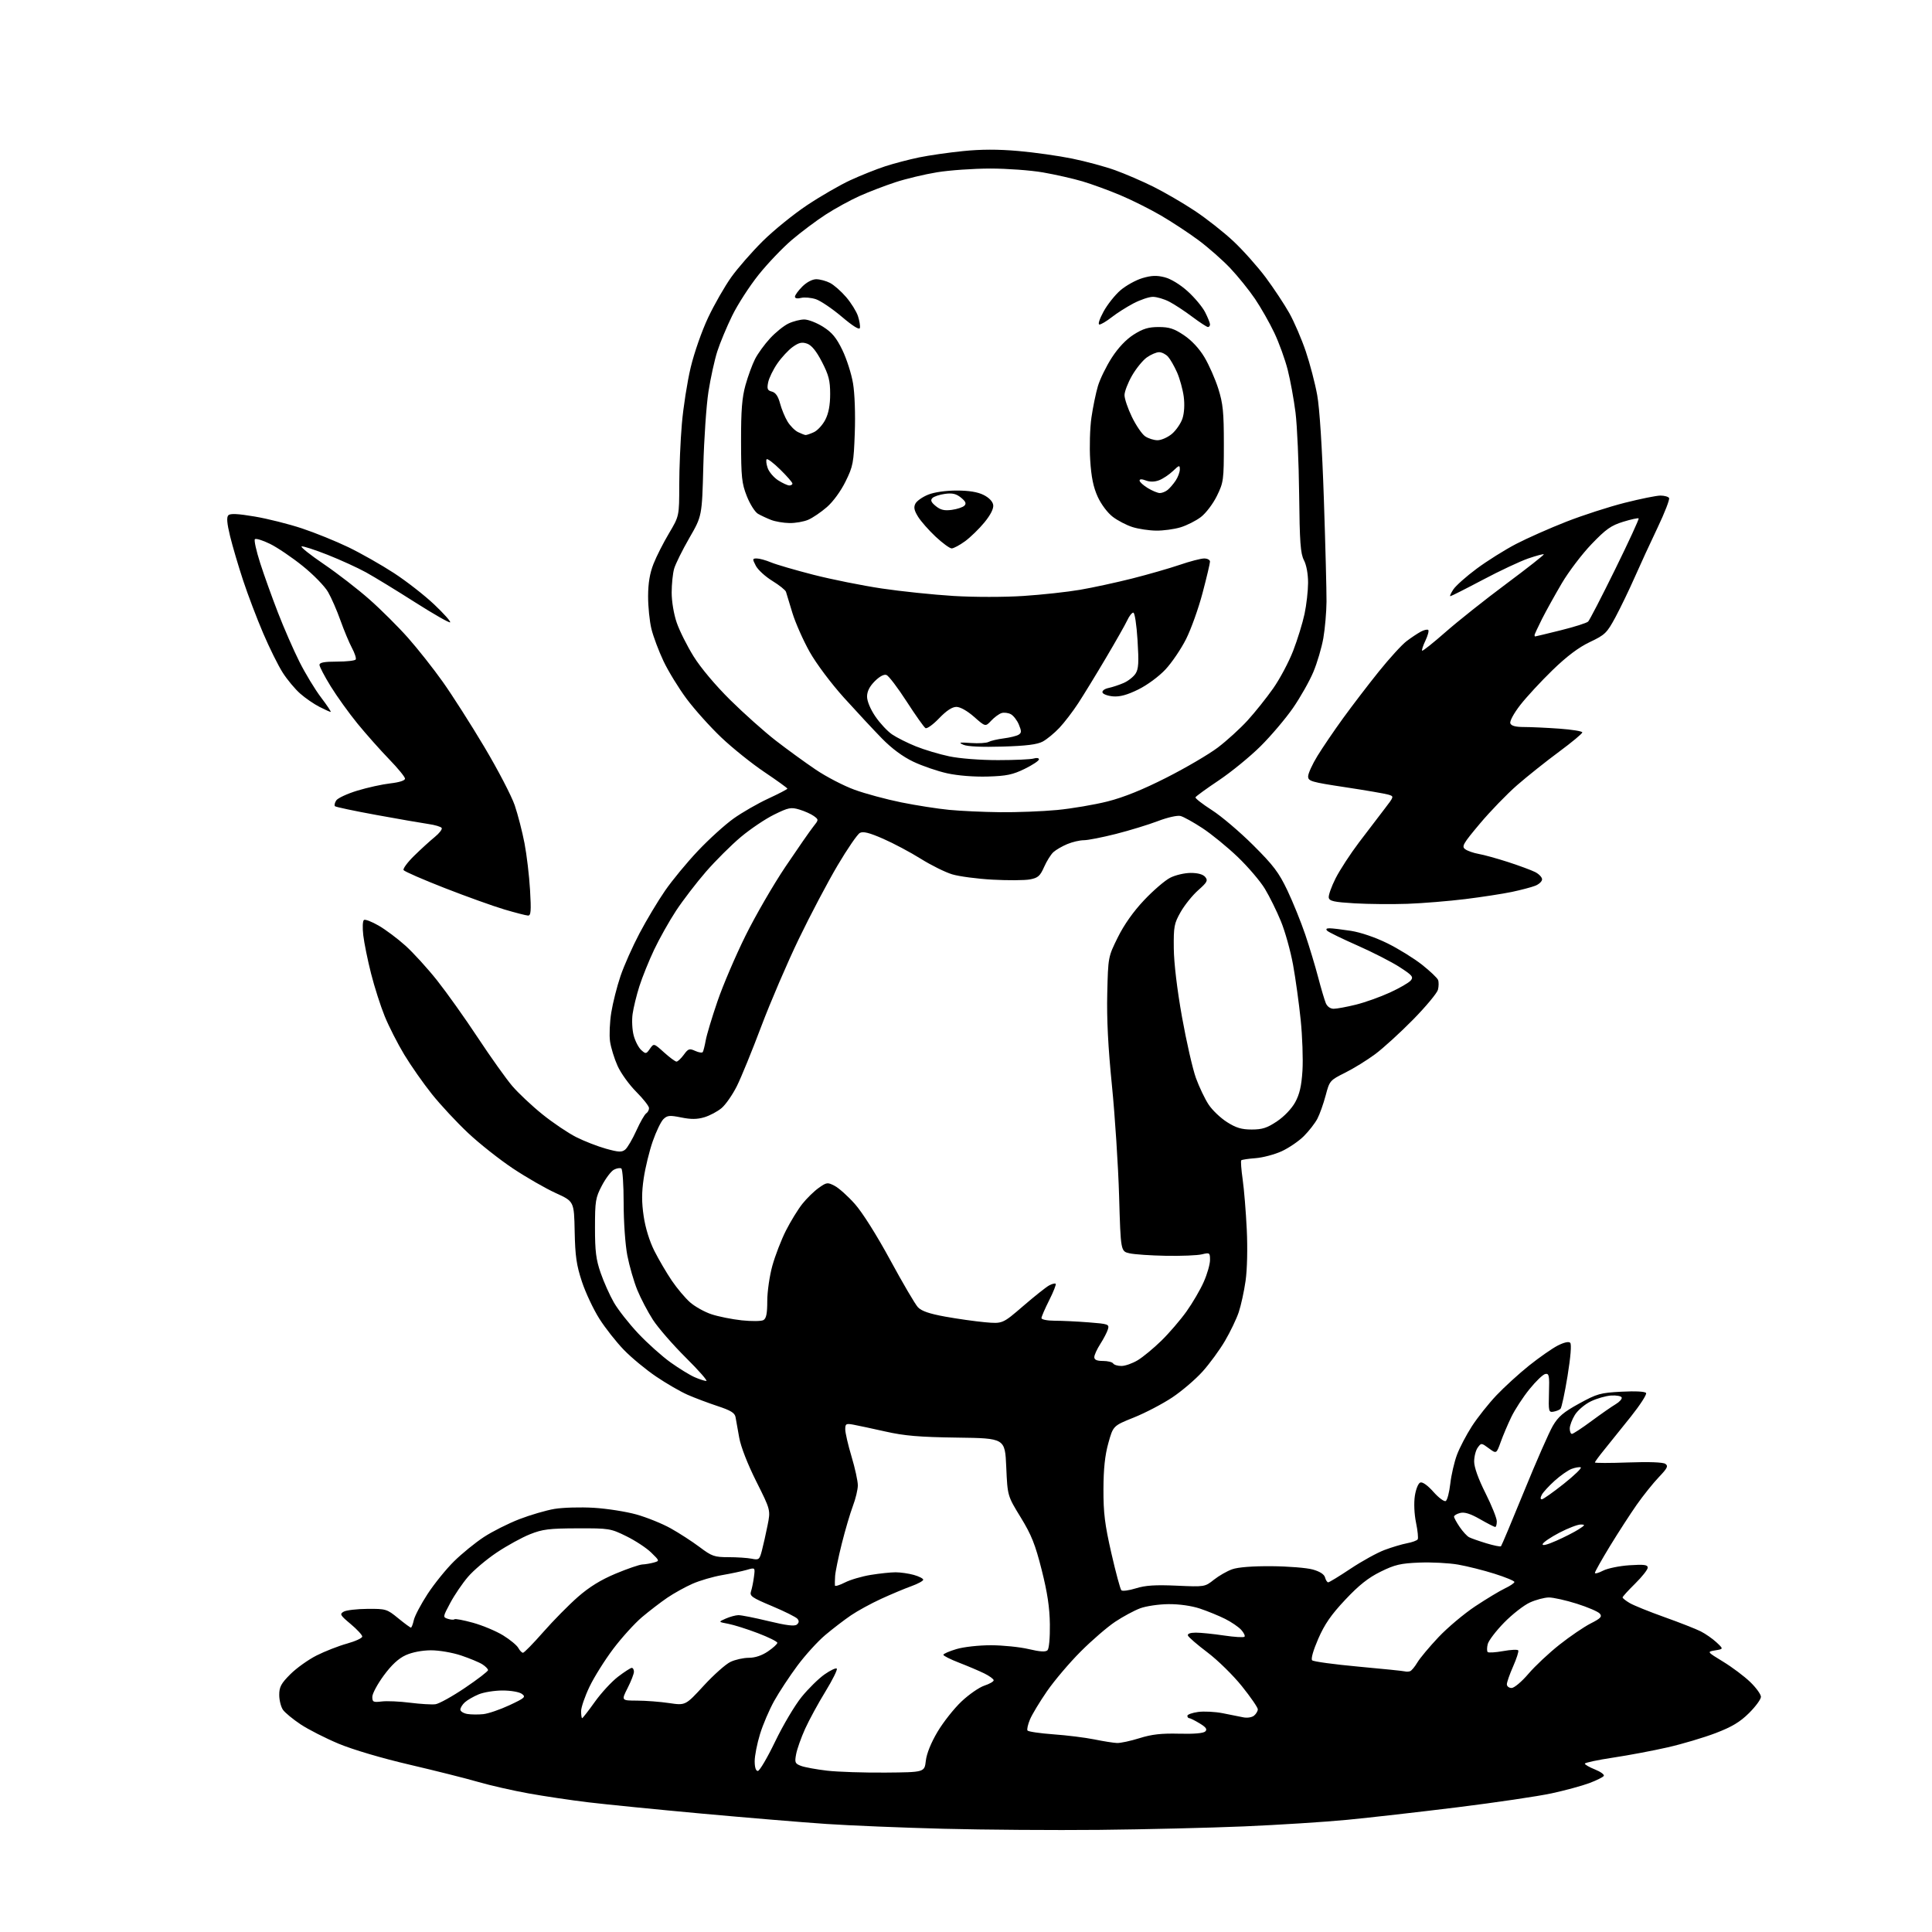 <?xml version="1.0" encoding="UTF-8" standalone="no"?>
<svg 
  version="1.1" 
  xmlns="http://www.w3.org/2000/svg" 
  xmlns:xlink="http://www.w3.org/1999/xlink" 
  xmlns:svg="http://www.w3.org/2000/svg"
  xmlns:rdf="http://www.w3.org/1999/02/22-rdf-syntax-ns#"
  xmlns:cc="http://creativecommons.org/ns#"
  xmlns:dc="http://purl.org/dc/elements/1.1/"
  viewBox="0 0 768 768"
  width="768"
  height="768"
>
<style>svg {background-color: white; }</style>"
<path stroke="none" fill="black" fill-rule="evenodd" d="M437.00,727.40C419.12,727.58 391.23,727.38 375.00,726.96C358.77,726.54 337.85,725.68 328.50,725.05C319.15,724.42 296.88,722.57 279.00,720.94C261.12,719.30 240.88,717.29 234.00,716.46C227.12,715.64 216.39,714.04 210.13,712.91C203.88,711.79 194.88,709.74 190.13,708.36C185.39,706.98 173.10,703.89 162.83,701.49C151.79,698.92 140.27,695.51 134.63,693.16C129.39,690.97 122.59,687.51 119.53,685.48C116.46,683.44 113.29,680.83 112.48,679.67C111.67,678.50 111.00,675.84 111.00,673.75C111.00,670.59 111.74,669.20 115.42,665.53C117.85,663.10 122.54,659.75 125.84,658.08C129.14,656.42 134.57,654.29 137.92,653.36C141.26,652.43 144.00,651.17 144.00,650.55C144.00,649.93 141.92,647.69 139.39,645.57C135.19,642.06 134.94,641.61 136.64,640.65C137.66,640.07 141.91,639.58 146.09,639.55C153.40,639.50 153.83,639.63 158.25,643.25C160.77,645.31 163.06,647.00 163.34,647.00C163.62,647.00 164.14,645.65 164.50,644.01C164.86,642.37 167.33,637.69 169.98,633.62C172.64,629.56 177.37,623.71 180.50,620.63C183.62,617.56 188.95,613.22 192.34,611.00C195.73,608.78 202.07,605.59 206.44,603.90C210.81,602.21 217.11,600.37 220.44,599.81C223.77,599.26 230.78,599.06 236.00,599.37C241.22,599.68 248.88,600.88 253.00,602.03C257.12,603.19 263.25,605.66 266.61,607.54C269.97,609.41 275.14,612.76 278.09,614.97C282.99,618.66 283.97,619.00 289.60,619.00C292.98,619.00 297.13,619.28 298.81,619.61C301.68,620.19 301.92,619.99 302.87,616.36C303.43,614.24 304.43,609.75 305.11,606.39C306.34,600.28 306.34,600.28 300.63,588.89C297.19,582.02 294.50,575.12 293.85,571.50C293.27,568.20 292.61,564.52 292.39,563.33C292.09,561.65 290.48,560.66 285.25,558.94C281.54,557.71 276.19,555.70 273.36,554.46C270.53,553.22 264.90,549.97 260.86,547.23C256.81,544.50 251.04,539.73 248.03,536.63C245.02,533.52 240.62,527.95 238.27,524.24C235.91,520.53 232.79,513.90 231.33,509.50C229.16,502.93 228.64,499.37 228.44,489.54C228.20,477.58 228.20,477.58 220.89,474.25C216.87,472.42 209.22,468.02 203.88,464.47C198.54,460.91 190.51,454.56 186.04,450.35C181.56,446.14 175.11,439.21 171.70,434.94C168.29,430.68 163.34,423.61 160.70,419.24C158.06,414.86 154.56,408.00 152.93,403.98C151.29,399.96 148.85,392.34 147.51,387.03C146.16,381.73 144.77,374.88 144.41,371.83C144.04,368.69 144.16,366.02 144.69,365.69C145.20,365.37 147.85,366.40 150.56,367.97C153.28,369.54 158.05,373.11 161.16,375.91C164.28,378.72 169.95,384.94 173.77,389.75C177.58,394.56 184.87,404.80 189.95,412.50C195.04,420.20 201.19,428.84 203.62,431.69C206.06,434.54 211.46,439.62 215.64,442.98C219.81,446.34 225.84,450.40 229.03,452.01C232.22,453.63 237.56,455.70 240.88,456.63C245.95,458.04 247.18,458.09 248.54,456.97C249.42,456.24 251.41,452.85 252.95,449.45C254.49,446.05 256.26,442.96 256.88,442.58C257.49,442.19 258.00,441.25 258.00,440.49C258.00,439.72 255.72,436.82 252.94,434.03C250.15,431.25 246.81,426.62 245.51,423.74C244.21,420.86 242.86,416.48 242.50,414.00C242.15,411.52 242.37,406.35 242.99,402.50C243.61,398.65 245.26,392.12 246.66,388.00C248.05,383.88 251.46,376.23 254.22,371.00C256.98,365.77 261.54,358.15 264.37,354.06C267.19,349.97 273.07,342.84 277.44,338.23C281.80,333.61 288.18,327.83 291.60,325.39C295.02,322.95 301.24,319.38 305.41,317.45C309.58,315.52 313.00,313.74 313.00,313.50C313.00,313.25 308.89,310.29 303.87,306.91C298.85,303.54 291.13,297.34 286.71,293.14C282.29,288.94 276.10,282.04 272.94,277.80C269.79,273.57 265.65,266.82 263.75,262.80C261.85,258.79 259.69,253.03 258.95,250.00C258.21,246.97 257.62,241.12 257.63,237.00C257.65,231.79 258.31,227.87 259.77,224.17C260.92,221.23 263.70,215.75 265.94,211.99C270.00,205.15 270.00,205.15 270.01,192.83C270.02,186.05 270.48,175.10 271.05,168.50C271.61,161.90 273.19,151.80 274.56,146.06C275.96,140.21 279.01,131.48 281.51,126.21C283.96,121.03 288.09,113.83 290.67,110.20C293.26,106.58 298.91,100.11 303.23,95.83C307.55,91.55 315.48,85.13 320.85,81.55C326.23,77.97 333.97,73.50 338.06,71.62C342.15,69.73 348.36,67.26 351.86,66.11C355.36,64.97 361.44,63.38 365.36,62.57C369.29,61.76 377.15,60.63 382.83,60.06C389.94,59.33 396.78,59.32 404.78,60.02C411.17,60.58 420.80,61.94 426.18,63.04C431.56,64.13 439.24,66.21 443.23,67.64C447.23,69.08 454.10,72.04 458.50,74.23C462.90,76.42 470.29,80.72 474.91,83.78C479.54,86.84 486.48,92.31 490.33,95.92C494.18,99.54 499.96,106.03 503.17,110.33C506.37,114.64 510.58,121.01 512.53,124.48C514.47,127.95 517.41,134.78 519.06,139.65C520.71,144.52 522.75,152.32 523.60,157.00C524.57,162.30 525.57,177.92 526.26,198.50C526.87,216.65 527.34,234.95 527.31,239.16C527.27,243.37 526.70,249.90 526.05,253.66C525.39,257.42 523.61,263.48 522.08,267.11C520.56,270.75 516.92,277.18 514.00,281.41C511.07,285.64 505.27,292.49 501.09,296.64C496.92,300.78 489.45,306.88 484.50,310.20C479.55,313.51 475.37,316.55 475.22,316.95C475.07,317.35 477.99,319.63 481.72,322.02C485.45,324.40 492.83,330.66 498.12,335.93C506.22,343.99 508.37,346.84 511.78,354.00C514.00,358.68 517.18,366.55 518.86,371.50C520.53,376.45 522.84,384.10 523.99,388.50C525.14,392.90 526.51,397.51 527.02,398.75C527.59,400.12 528.82,401.00 530.16,401.00C531.38,401.00 535.33,400.27 538.94,399.38C542.55,398.49 548.65,396.32 552.50,394.55C556.35,392.79 560.09,390.62 560.81,389.74C561.96,388.35 561.38,387.66 556.31,384.40C553.12,382.34 545.57,378.48 539.55,375.83C533.53,373.17 528.15,370.55 527.60,370.00C526.93,369.33 527.25,369.00 528.55,369.01C529.62,369.01 533.42,369.47 537.00,370.02C540.87,370.62 546.74,372.63 551.50,374.97C555.90,377.14 562.11,380.99 565.30,383.51C568.49,386.04 571.36,388.76 571.66,389.56C571.97,390.35 571.94,392.09 571.61,393.43C571.27,394.76 566.84,400.09 561.75,405.28C556.66,410.46 549.87,416.65 546.66,419.04C543.46,421.42 538.07,424.75 534.69,426.43C528.65,429.45 528.52,429.60 526.96,435.50C526.08,438.80 524.60,442.96 523.67,444.73C522.73,446.51 520.32,449.61 518.32,451.61C516.31,453.62 512.35,456.32 509.51,457.63C506.67,458.93 501.99,460.17 499.11,460.39C496.24,460.60 493.68,460.99 493.42,461.24C493.17,461.49 493.42,464.92 493.98,468.85C494.54,472.78 495.27,481.73 495.61,488.75C495.97,496.23 495.78,504.66 495.14,509.14C494.54,513.34 493.31,518.97 492.41,521.64C491.51,524.31 489.06,529.42 486.96,533.00C484.87,536.58 480.86,542.06 478.05,545.19C475.24,548.32 469.80,552.97 465.97,555.52C462.13,558.07 455.28,561.65 450.75,563.47C442.50,566.78 442.50,566.78 440.59,573.64C439.23,578.51 438.67,583.83 438.64,592.00C438.61,601.43 439.18,606.01 441.79,617.44C443.54,625.10 445.33,631.73 445.76,632.16C446.19,632.59 448.78,632.24 451.52,631.39C455.29,630.21 459.23,629.95 467.72,630.33C478.89,630.83 478.95,630.82 482.54,627.97C484.52,626.40 487.79,624.52 489.82,623.81C492.13,622.98 497.96,622.53 505.50,622.59C512.10,622.64 519.46,623.23 521.86,623.91C524.69,624.70 526.40,625.82 526.73,627.07C527.01,628.13 527.57,629.00 527.98,629.00C528.40,629.00 532.42,626.55 536.92,623.55C541.43,620.55 547.49,617.21 550.39,616.13C553.29,615.04 557.32,613.84 559.34,613.46C561.37,613.08 563.26,612.39 563.56,611.91C563.85,611.44 563.55,608.45 562.89,605.27C562.19,601.86 562.00,597.51 562.42,594.68C562.83,591.97 563.77,589.64 564.58,589.33C565.47,588.99 567.50,590.44 569.83,593.06C571.92,595.42 574.12,597.04 574.72,596.67C575.32,596.31 576.13,593.19 576.52,589.75C576.91,586.31 578.10,581.18 579.15,578.35C580.20,575.52 582.89,570.39 585.11,566.94C587.34,563.50 591.71,557.99 594.83,554.69C597.95,551.40 603.81,546.05 607.86,542.81C611.91,539.58 617.03,536.01 619.23,534.88C621.73,533.61 623.59,533.19 624.18,533.78C624.76,534.36 624.36,539.34 623.12,547.00C622.02,553.75 620.76,559.62 620.31,560.05C619.87,560.48 618.60,560.98 617.50,561.17C615.63,561.48 615.52,561.01 615.74,553.68C615.96,546.77 615.78,545.89 614.28,546.18C613.34,546.36 610.50,549.09 607.96,552.25C605.41,555.40 602.19,560.35 600.79,563.24C599.39,566.13 597.48,570.63 596.55,573.23C594.85,577.95 594.85,577.95 591.84,575.73C588.88,573.54 588.81,573.53 587.42,575.44C586.64,576.51 586.00,579.00 586.00,580.99C586.00,583.26 587.66,587.89 590.50,593.54C592.97,598.47 595.00,603.51 595.00,604.75C595.00,605.99 594.72,607.00 594.37,607.00C594.03,607.00 591.31,605.61 588.33,603.90C584.52,601.72 582.19,600.99 580.46,601.42C579.11,601.76 578.00,602.41 578.00,602.87C578.00,603.33 579.01,605.19 580.25,607.01C581.49,608.83 583.17,610.66 584.00,611.08C584.83,611.51 587.91,612.59 590.86,613.49C593.81,614.38 596.42,614.91 596.67,614.66C596.92,614.41 601.06,604.57 605.86,592.79C610.66,581.01 615.80,569.31 617.28,566.79C619.43,563.11 621.51,561.35 627.71,557.95C634.86,554.02 636.16,553.66 644.59,553.22C650.16,552.93 653.96,553.13 654.34,553.75C654.69,554.30 651.96,558.52 648.29,563.13C644.62,567.73 639.90,573.61 637.81,576.18C635.71,578.75 634.00,581.08 634.00,581.35C634.00,581.61 639.96,581.62 647.25,581.35C655.49,581.05 661.07,581.26 662.00,581.90C663.25,582.75 662.82,583.62 659.39,587.21C657.14,589.57 653.19,594.50 650.62,598.16C648.05,601.83 643.26,609.24 639.97,614.62C636.69,620.01 634.00,624.79 634.00,625.24C634.00,625.69 635.46,625.29 637.25,624.36C639.04,623.44 643.76,622.47 647.75,622.21C653.57,621.83 655.00,622.02 655.00,623.16C655.00,623.94 652.75,626.79 650.00,629.50C647.25,632.21 645.00,634.68 645.00,635.00C645.00,635.31 646.27,636.32 647.83,637.24C649.38,638.16 655.59,640.67 661.61,642.82C667.64,644.97 674.13,647.52 676.04,648.48C677.94,649.44 680.77,651.41 682.33,652.86C685.15,655.50 685.15,655.50 681.83,656.05C678.50,656.60 678.50,656.60 684.98,660.55C688.54,662.72 693.38,666.35 695.73,668.62C698.08,670.88 700.00,673.54 700.00,674.51C700.00,675.49 697.86,678.40 695.25,680.99C691.65,684.55 688.44,686.47 682.00,688.93C677.33,690.71 668.77,693.26 663.00,694.58C657.23,695.90 647.44,697.75 641.25,698.68C635.06,699.61 630.00,700.69 630.00,701.08C630.00,701.46 631.82,702.51 634.05,703.40C636.28,704.30 637.85,705.44 637.53,705.95C637.22,706.46 634.61,707.75 631.73,708.83C628.85,709.90 622.14,711.73 616.80,712.88C611.47,714.04 594.60,716.53 579.30,718.43C564.01,720.32 544.30,722.56 535.50,723.41C526.70,724.26 508.25,725.43 494.50,726.02C480.75,726.60 454.88,727.22 437.00,727.40zM352.00,704.63C367.50,704.50 367.50,704.50 368.03,699.94C368.35,697.09 370.10,692.76 372.68,688.42C374.95,684.60 379.23,679.18 382.19,676.38C385.14,673.59 389.24,670.75 391.28,670.07C393.33,669.40 395.00,668.44 395.00,667.94C395.00,667.45 393.31,666.21 391.25,665.20C389.19,664.19 384.69,662.28 381.25,660.95C377.81,659.62 375.00,658.21 375.00,657.81C375.00,657.41 377.33,656.39 380.18,655.54C383.11,654.67 389.09,654.01 393.93,654.01C398.64,654.02 405.39,654.71 408.92,655.54C413.44,656.61 415.66,656.74 416.40,656.00C417.02,655.38 417.41,651.05 417.34,645.72C417.25,639.01 416.37,633.12 414.09,624.08C411.51,613.88 410.02,610.15 405.73,603.15C400.50,594.63 400.50,594.63 400.00,583.18C399.50,571.73 399.50,571.73 380.50,571.47C365.42,571.26 359.54,570.76 352.00,569.06C346.77,567.89 341.04,566.66 339.25,566.33C336.31,565.79 336.00,565.97 336.00,568.19C336.00,569.54 337.12,574.41 338.50,579.00C339.88,583.59 341.00,588.74 341.00,590.43C341.00,592.12 340.12,595.81 339.04,598.64C337.97,601.47 335.98,608.22 334.62,613.64C333.26,619.06 332.07,624.85 331.97,626.50C331.87,628.15 331.84,629.85 331.89,630.27C331.95,630.69 333.75,630.15 335.88,629.06C338.01,627.97 342.63,626.62 346.13,626.05C349.63,625.48 354.07,625.01 356.00,625.01C357.93,625.01 361.19,625.48 363.25,626.05C365.31,626.63 367.00,627.49 367.00,627.96C367.00,628.44 364.86,629.60 362.25,630.54C359.64,631.48 354.24,633.74 350.26,635.57C346.27,637.40 340.87,640.35 338.26,642.13C335.64,643.91 331.06,647.42 328.08,649.93C325.09,652.44 320.10,657.93 316.98,662.13C313.86,666.33 309.71,672.63 307.76,676.13C305.81,679.63 303.26,685.58 302.11,689.36C300.95,693.13 300.00,697.96 300.00,700.11C300.00,702.56 300.46,704.00 301.25,703.99C301.94,703.99 305.05,698.70 308.16,692.24C311.27,685.78 316.00,677.82 318.67,674.54C321.34,671.26 325.43,667.24 327.75,665.61C330.07,663.98 332.27,662.94 332.63,663.30C333.00,663.66 330.97,667.75 328.13,672.39C325.28,677.02 321.66,683.69 320.06,687.20C318.47,690.71 316.86,695.25 316.48,697.28C315.85,700.63 316.02,701.06 318.42,701.97C319.87,702.52 324.53,703.37 328.78,703.87C333.02,704.36 343.48,704.70 352.00,704.63zM444.00,692.87C445.38,692.93 449.40,692.07 452.94,690.96C457.82,689.43 461.63,688.99 468.68,689.17C474.62,689.33 478.40,689.00 479.13,688.27C479.98,687.42 479.42,686.61 476.88,685.07C475.02,683.94 473.16,683.01 472.75,683.00C472.34,683.00 472.00,682.58 472.00,682.06C472.00,681.54 473.91,680.86 476.25,680.53C478.59,680.21 482.98,680.43 486.00,681.02C489.02,681.62 492.74,682.35 494.26,682.67C495.81,682.98 497.67,682.69 498.51,681.99C499.33,681.31 500.00,680.18 500.00,679.47C500.00,678.77 497.18,674.66 493.72,670.35C490.27,666.03 484.11,659.98 480.02,656.89C475.94,653.81 472.42,650.77 472.21,650.14C471.98,649.43 473.17,649.00 475.38,649.00C477.32,649.00 482.33,649.51 486.50,650.13C490.67,650.75 494.36,650.98 494.70,650.63C495.04,650.29 494.46,649.06 493.41,647.90C492.36,646.74 489.48,644.77 487.00,643.53C484.52,642.29 480.02,640.45 477.00,639.44C473.65,638.33 468.76,637.63 464.50,637.67C460.65,637.70 455.57,638.45 453.22,639.33C450.87,640.21 446.41,642.61 443.31,644.67C440.21,646.73 434.04,652.05 429.59,656.51C425.14,660.96 419.12,668.06 416.21,672.27C413.30,676.49 410.25,681.54 409.43,683.51C408.61,685.48 408.16,687.45 408.44,687.90C408.71,688.34 413.34,689.03 418.72,689.42C424.10,689.80 431.43,690.72 435.00,691.44C438.57,692.17 442.62,692.81 444.00,692.87zM231.41,683.00C231.64,683.00 233.91,680.08 236.45,676.52C239.00,672.95 243.15,668.45 245.68,666.52C248.22,664.58 250.67,663.00 251.14,663.00C251.61,663.00 252.00,663.69 252.00,664.53C252.00,665.38 250.87,668.30 249.48,671.03C246.97,676.00 246.97,676.00 253.23,676.02C256.68,676.03 262.43,676.47 266.00,677.00C272.50,677.96 272.50,677.96 279.72,670.11C283.69,665.79 288.48,661.53 290.37,660.63C292.26,659.73 295.54,659.00 297.67,659.00C300.16,659.00 302.86,658.10 305.27,656.46C307.32,655.07 309.00,653.53 309.00,653.04C309.00,652.55 305.51,650.82 301.25,649.20C296.99,647.57 291.70,645.91 289.50,645.49C285.50,644.74 285.50,644.74 288.50,643.41C290.15,642.69 292.40,642.07 293.50,642.05C294.60,642.02 300.00,643.09 305.49,644.42C312.63,646.15 315.85,646.54 316.76,645.79C317.64,645.05 317.71,644.36 317.00,643.50C316.43,642.82 311.90,640.55 306.91,638.46C298.84,635.08 297.93,634.44 298.54,632.58C298.92,631.44 299.45,628.83 299.71,626.79C300.20,623.08 300.20,623.08 296.85,624.05C295.01,624.58 290.57,625.52 287.00,626.14C283.43,626.76 278.15,628.30 275.28,629.57C272.41,630.83 267.91,633.33 265.28,635.11C262.65,636.90 258.12,640.38 255.20,642.84C252.29,645.31 247.16,650.96 243.80,655.41C240.44,659.86 236.19,666.64 234.35,670.47C232.51,674.31 231.00,678.69 231.00,680.22C231.00,681.75 231.19,683.00 231.41,683.00zM192.12,681.40C194.11,681.19 198.78,679.59 202.51,677.85C208.67,674.96 209.12,674.56 207.45,673.34C206.41,672.58 203.08,672.00 199.78,672.00C196.56,672.00 192.28,672.69 190.25,673.54C188.23,674.38 185.77,675.80 184.79,676.69C183.80,677.58 183.00,678.89 183.00,679.59C183.00,680.29 184.24,681.07 185.75,681.33C187.26,681.58 190.13,681.61 192.12,681.40zM173.11,677.46C174.55,677.26 179.84,674.33 184.86,670.93C189.89,667.54 194.00,664.37 194.00,663.90C194.00,663.43 192.99,662.39 191.75,661.60C190.51,660.80 186.70,659.22 183.28,658.07C179.79,656.91 174.53,656.01 171.28,656.02C167.77,656.04 163.85,656.79 161.30,657.95C158.43,659.25 155.66,661.81 152.55,666.04C150.05,669.44 148.00,673.25 148.00,674.51C148.00,676.58 148.37,676.76 151.75,676.36C153.81,676.11 158.88,676.33 163.00,676.86C167.12,677.38 171.68,677.65 173.11,677.46zM600.88,671.00C601.92,671.00 604.89,668.51 607.56,665.38C610.20,662.28 615.77,657.06 619.93,653.78C624.09,650.49 629.67,646.69 632.33,645.34C636.31,643.32 636.94,642.64 635.96,641.45C635.30,640.66 631.20,638.89 626.83,637.51C622.47,636.13 617.46,635.01 615.70,635.02C613.94,635.03 610.54,635.93 608.15,637.02C605.76,638.10 601.15,641.70 597.92,645.00C594.68,648.31 591.75,652.16 591.40,653.55C591.05,654.95 591.04,656.37 591.38,656.71C591.72,657.05 594.49,656.88 597.54,656.33C600.59,655.78 603.29,655.65 603.53,656.06C603.78,656.46 602.86,659.32 601.49,662.42C600.12,665.52 599.00,668.72 599.00,669.53C599.00,670.34 599.85,671.00 600.88,671.00zM560.55,664.32C561.13,664.11 562.42,662.55 563.42,660.86C564.42,659.17 568.19,654.66 571.79,650.84C575.38,647.03 581.97,641.49 586.41,638.54C590.86,635.59 596.19,632.38 598.25,631.40C600.31,630.43 602.00,629.28 602.00,628.86C602.00,628.43 598.44,626.96 594.09,625.59C589.74,624.21 583.22,622.58 579.61,621.95C575.99,621.32 569.07,620.96 564.24,621.15C556.74,621.45 554.47,621.98 548.81,624.77C543.93,627.17 540.20,630.13 534.77,635.91C529.16,641.87 526.56,645.63 524.03,651.43C522.03,656.03 521.05,659.45 521.60,660.00C522.10,660.50 530.38,661.63 540.00,662.51C549.63,663.39 557.95,664.24 558.50,664.41C559.05,664.57 559.97,664.53 560.55,664.32zM207.90,657.00C208.35,657.00 211.99,653.29 215.97,648.75C219.96,644.21 226.15,637.93 229.73,634.80C234.24,630.85 238.84,628.01 244.72,625.55C249.38,623.60 254.17,621.96 255.35,621.90C256.53,621.85 258.57,621.50 259.87,621.14C262.24,620.47 262.24,620.47 258.87,617.18C257.02,615.36 252.58,612.44 249.02,610.69C242.73,607.59 242.17,607.50 229.52,607.54C218.32,607.57 215.69,607.89 210.70,609.88C207.50,611.15 201.56,614.41 197.48,617.14C193.41,619.86 188.26,624.21 186.05,626.80C183.83,629.38 180.66,634.05 178.99,637.18C176.01,642.76 175.99,642.86 178.06,643.52C179.21,643.88 180.38,643.96 180.66,643.68C180.93,643.40 184.27,644.03 188.06,645.08C191.86,646.14 197.23,648.39 200.00,650.09C202.77,651.80 205.49,654.05 206.05,655.10C206.61,656.14 207.44,657.00 207.90,657.00zM618.63,612.48C621.83,611.07 625.81,609.04 627.48,607.97C630.17,606.25 630.26,606.03 628.34,606.02C627.15,606.01 623.36,607.46 619.92,609.25C616.47,611.04 613.47,613.08 613.24,613.78C612.97,614.59 614.96,614.11 618.63,612.48zM612.90,596.00C613.43,596.00 617.37,593.22 621.65,589.82C625.92,586.42 628.95,583.48 628.36,583.29C627.78,583.09 626.13,583.38 624.70,583.92C623.27,584.47 620.26,586.58 618.00,588.62C615.74,590.66 613.45,593.15 612.91,594.16C612.28,595.34 612.28,596.00 612.90,596.00zM624.86,570.00C625.34,570.00 628.83,567.71 632.61,564.91C636.40,562.11 640.74,559.09 642.26,558.19C643.78,557.29 644.85,556.09 644.65,555.53C644.45,554.96 642.57,554.61 640.48,554.74C638.39,554.87 634.74,555.91 632.38,557.06C630.01,558.20 627.16,560.63 626.04,562.44C624.92,564.25 624.00,566.70 624.00,567.87C624.00,569.04 624.39,570.00 624.86,570.00zM280.76,548.96C281.45,548.98 277.82,544.84 272.69,539.75C267.56,534.66 261.66,527.88 259.58,524.69C257.51,521.49 254.69,516.12 253.32,512.75C251.95,509.38 250.18,503.22 249.37,499.06C248.55,494.80 247.91,485.74 247.91,478.28C247.91,471.01 247.49,464.80 246.98,464.49C246.46,464.17 245.13,464.39 244.02,464.99C242.91,465.58 240.77,468.42 239.26,471.29C236.74,476.09 236.52,477.41 236.52,488.00C236.51,497.35 236.93,500.72 238.77,506.00C240.00,509.57 242.37,514.87 244.03,517.76C245.69,520.65 250.06,526.21 253.75,530.12C257.43,534.02 263.21,539.19 266.59,541.60C269.97,544.01 274.25,546.64 276.12,547.45C277.98,548.26 280.07,548.94 280.76,548.96zM445.81,542.99C447.29,542.99 450.21,541.96 452.30,540.69C454.38,539.43 458.60,535.94 461.66,532.95C464.73,529.95 469.21,524.74 471.62,521.37C474.03,518.00 477.13,512.70 478.50,509.59C479.88,506.49 481.00,502.57 481.00,500.89C481.00,497.96 480.88,497.87 477.75,498.62C475.96,499.05 469.55,499.31 463.50,499.20C457.45,499.09 450.93,498.65 449.00,498.21C445.50,497.42 445.50,497.42 444.86,475.46C444.51,463.38 443.22,443.60 442.01,431.50C440.48,416.27 439.91,405.02 440.15,394.94C440.50,380.39 440.50,380.39 444.35,372.61C446.83,367.59 450.53,362.35 454.79,357.84C458.42,353.99 463.09,349.98 465.16,348.92C467.23,347.86 470.91,347.00 473.34,347.00C476.18,347.00 478.23,347.57 479.09,348.61C480.25,350.01 479.89,350.70 476.32,353.86C474.05,355.86 470.92,359.75 469.35,362.50C466.74,367.08 466.51,368.30 466.60,377.00C466.66,382.85 467.91,393.32 469.86,404.25C471.61,414.01 474.10,424.93 475.40,428.53C476.71,432.12 478.97,436.87 480.44,439.08C481.90,441.30 485.19,444.43 487.75,446.05C491.35,448.34 493.55,449.00 497.58,449.00C501.78,449.00 503.70,448.38 507.62,445.75C510.48,443.84 513.45,440.72 514.85,438.18C516.61,434.97 517.36,431.71 517.75,425.59C518.03,421.04 517.71,411.96 517.04,405.41C516.37,398.86 515.01,389.00 514.01,383.50C513.00,378.00 510.83,370.21 509.17,366.19C507.52,362.16 504.67,356.38 502.83,353.34C501.00,350.30 496.12,344.59 492.00,340.64C487.88,336.70 481.57,331.55 478.00,329.21C474.43,326.86 470.50,324.69 469.28,324.37C468.02,324.05 464.15,324.92 460.27,326.40C456.52,327.83 449.03,330.12 443.60,331.50C438.18,332.87 432.44,334.00 430.84,334.00C429.24,334.00 426.28,334.69 424.25,335.54C422.23,336.38 419.75,337.82 418.75,338.73C417.75,339.63 416.08,342.29 415.05,344.63C413.45,348.25 412.61,348.98 409.41,349.58C407.34,349.97 400.67,350.01 394.58,349.68C388.48,349.35 381.25,348.39 378.50,347.56C375.75,346.73 370.12,343.94 366.00,341.36C361.88,338.78 355.14,335.20 351.04,333.41C345.55,331.01 343.12,330.40 341.81,331.10C340.83,331.63 336.84,337.44 332.95,344.02C329.06,350.59 322.12,363.74 317.54,373.24C312.96,382.73 306.25,398.38 302.62,408.00C299.00,417.62 294.63,428.31 292.91,431.76C291.18,435.20 288.46,439.12 286.84,440.48C285.23,441.84 282.15,443.47 280.01,444.12C277.13,444.98 274.70,445.00 270.80,444.21C266.19,443.28 265.27,443.37 263.71,444.88C262.73,445.84 260.83,449.80 259.48,453.67C258.13,457.54 256.52,464.15 255.89,468.36C255.05,474.02 255.05,477.94 255.88,483.52C256.56,488.13 258.21,493.46 260.13,497.27C261.86,500.70 264.98,506.01 267.05,509.07C269.13,512.14 272.41,516.03 274.33,517.71C276.25,519.40 280.07,521.53 282.82,522.44C285.58,523.36 291.00,524.44 294.88,524.86C298.77,525.27 302.63,525.23 303.47,524.76C304.61,524.12 305.00,522.17 305.00,517.18C305.00,513.48 305.91,507.17 307.02,503.16C308.14,499.14 310.56,492.85 312.42,489.18C314.28,485.51 317.22,480.72 318.96,478.54C320.69,476.36 323.62,473.51 325.45,472.21C328.60,469.97 328.95,469.92 331.78,471.39C333.44,472.24 337.05,475.48 339.81,478.58C342.79,481.92 348.51,490.99 353.87,500.87C358.84,510.03 363.79,518.47 364.88,519.64C366.29,521.15 369.41,522.23 375.68,523.37C380.53,524.25 387.66,525.26 391.52,525.61C398.53,526.24 398.53,526.24 406.72,519.18C411.22,515.30 415.86,511.61 417.04,510.98C418.21,510.35 419.39,510.05 419.65,510.32C419.92,510.58 418.75,513.53 417.07,516.87C415.38,520.21 414.00,523.41 414.00,523.97C414.00,524.54 416.32,525.00 419.25,525.01C422.14,525.01 428.22,525.30 432.77,525.66C440.57,526.26 441.00,526.42 440.42,528.40C440.08,529.55 438.72,532.18 437.40,534.23C436.08,536.28 435.00,538.64 435.00,539.48C435.00,540.55 436.03,541.00 438.44,541.00C440.33,541.00 442.16,541.45 442.50,542.00C442.84,542.55 444.33,543.00 445.81,542.99zM268.92,422.00C269.42,422.00 270.72,420.78 271.81,419.29C273.58,416.86 274.05,416.70 276.36,417.75C277.77,418.40 279.13,418.60 279.37,418.20C279.62,417.81 280.15,415.69 280.55,413.49C280.95,411.30 283.05,404.32 285.22,398.00C287.38,391.68 292.38,379.98 296.33,372.00C300.27,364.03 307.44,351.65 312.25,344.50C317.06,337.35 322.01,330.23 323.25,328.67C325.48,325.87 325.48,325.83 323.52,324.39C322.43,323.59 319.85,322.44 317.80,321.82C314.41,320.81 313.45,321.00 307.72,323.82C304.23,325.53 298.28,329.55 294.48,332.73C290.69,335.92 284.46,342.12 280.64,346.51C276.82,350.91 271.48,357.88 268.76,362.00C266.05,366.12 262.13,373.10 260.04,377.50C257.96,381.90 255.32,388.43 254.18,392.00C253.04,395.57 251.82,400.56 251.47,403.07C251.11,405.59 251.31,409.45 251.91,411.66C252.50,413.87 253.85,416.46 254.89,417.40C256.71,419.04 256.87,419.02 258.35,416.91C259.91,414.69 259.91,414.69 263.96,418.34C266.18,420.35 268.42,422.00 268.92,422.00zM209.90,363.95C209.13,363.92 204.90,362.83 200.50,361.53C196.10,360.22 185.42,356.39 176.77,353.01C168.11,349.63 160.76,346.42 160.43,345.88C160.09,345.34 162.00,342.76 164.66,340.16C167.32,337.55 170.99,334.21 172.82,332.72C174.64,331.24 175.88,329.62 175.58,329.13C175.27,328.63 172.88,327.92 170.26,327.55C167.64,327.17 158.35,325.56 149.61,323.96C140.88,322.37 133.47,320.80 133.15,320.48C132.83,320.16 133.05,319.14 133.64,318.21C134.22,317.28 138.01,315.52 142.05,314.29C146.09,313.06 152.01,311.76 155.20,311.40C158.73,311.00 161.00,310.27 161.00,309.52C161.00,308.86 158.16,305.38 154.69,301.81C151.23,298.24 145.58,291.88 142.15,287.69C138.72,283.49 133.91,276.80 131.46,272.82C129.01,268.85 127.00,265.01 127.00,264.30C127.00,263.36 128.92,263.00 133.94,263.00C137.76,263.00 141.12,262.62 141.40,262.16C141.69,261.70 141.01,259.62 139.90,257.55C138.79,255.47 136.74,250.56 135.34,246.64C133.95,242.71 131.73,237.63 130.41,235.34C129.10,233.05 124.56,228.39 120.32,224.99C116.09,221.58 110.25,217.63 107.34,216.20C104.43,214.78 101.73,213.94 101.33,214.34C100.93,214.73 101.87,218.98 103.41,223.78C104.95,228.58 108.14,237.47 110.50,243.55C112.85,249.63 116.69,258.41 119.02,263.05C121.35,267.70 125.22,274.09 127.62,277.25C130.02,280.41 131.74,283.00 131.45,283.00C131.16,283.00 129.15,282.10 126.99,280.99C124.83,279.89 121.39,277.53 119.36,275.74C117.32,273.96 114.19,270.21 112.40,267.41C110.61,264.62 107.10,257.54 104.61,251.70C102.11,245.86 98.53,236.44 96.66,230.77C94.78,225.09 92.45,217.18 91.47,213.18C90.21,207.98 90.01,205.59 90.78,204.82C91.55,204.05 94.54,204.20 101.25,205.33C106.41,206.20 114.88,208.33 120.07,210.06C125.26,211.78 133.55,215.15 138.50,217.53C143.45,219.92 151.59,224.54 156.60,227.80C161.60,231.06 168.80,236.68 172.60,240.28C176.39,243.87 179.25,247.07 178.94,247.38C178.64,247.70 172.34,244.10 164.94,239.39C157.55,234.68 148.80,229.34 145.50,227.52C142.20,225.70 135.32,222.56 130.21,220.54C125.09,218.52 120.45,217.02 119.89,217.20C119.32,217.39 123.28,220.55 128.68,224.22C134.08,227.89 142.27,234.22 146.87,238.29C151.47,242.35 158.38,249.24 162.23,253.59C166.08,257.94 172.27,265.77 175.98,271.00C179.70,276.23 187.15,287.90 192.53,296.93C197.92,305.97 203.35,316.42 204.62,320.14C205.88,323.87 207.63,330.65 208.50,335.21C209.38,339.77 210.37,348.11 210.70,353.75C211.19,362.17 211.05,363.99 209.90,363.95zM559.50,359.28C553.45,359.49 544.00,359.41 538.51,359.09C530.28,358.60 528.47,358.21 528.20,356.83C528.03,355.92 529.25,352.46 530.92,349.15C532.60,345.84 536.80,339.39 540.27,334.81C543.73,330.24 548.29,324.27 550.39,321.54C554.21,316.57 554.21,316.57 551.86,315.87C550.56,315.48 542.86,314.16 534.75,312.93C521.19,310.88 520.00,310.53 520.00,308.62C520.00,307.48 521.66,303.83 523.69,300.52C525.72,297.21 530.31,290.45 533.90,285.50C537.49,280.55 543.87,272.21 548.09,266.96C552.30,261.72 557.27,256.27 559.13,254.87C560.98,253.46 563.55,251.76 564.84,251.07C566.12,250.39 567.44,250.11 567.76,250.43C568.09,250.76 567.58,252.65 566.64,254.64C565.69,256.62 565.10,258.43 565.32,258.66C565.55,258.88 569.73,255.56 574.62,251.26C579.50,246.97 590.37,238.33 598.77,232.08C607.17,225.82 613.88,220.55 613.68,220.35C613.49,220.15 610.70,220.90 607.49,222.00C604.28,223.11 596.13,226.93 589.38,230.51C582.63,234.08 576.84,237.00 576.53,237.00C576.21,237.00 576.74,235.80 577.71,234.33C578.67,232.86 582.86,229.13 587.02,226.05C591.17,222.97 598.21,218.55 602.65,216.24C607.10,213.93 616.08,209.95 622.62,207.39C629.15,204.83 639.61,201.45 645.86,199.87C652.10,198.29 658.49,197.00 660.05,197.00C661.61,197.00 663.15,197.43 663.48,197.96C663.80,198.49 661.76,203.78 658.93,209.71C656.09,215.65 651.99,224.55 649.81,229.50C647.63,234.45 644.19,241.57 642.18,245.32C638.77,251.64 638.04,252.36 632.00,255.22C627.54,257.34 622.88,260.84 617.14,266.40C612.55,270.86 606.77,277.11 604.30,280.29C601.74,283.60 600.06,286.71 600.38,287.54C600.76,288.54 602.46,289.00 605.81,289.00C608.50,289.00 614.81,289.29 619.85,289.65C624.88,290.01 629.00,290.68 629.00,291.14C629.00,291.60 624.84,295.06 619.75,298.83C614.66,302.59 607.18,308.55 603.12,312.08C599.07,315.61 592.38,322.52 588.26,327.43C581.58,335.38 580.94,336.49 582.43,337.57C583.35,338.25 585.77,339.09 587.80,339.45C589.84,339.80 595.10,341.26 599.50,342.68C603.90,344.11 608.74,345.90 610.25,346.66C611.76,347.43 613.00,348.73 613.00,349.55C613.00,350.37 611.76,351.53 610.25,352.11C608.74,352.70 604.58,353.79 601.00,354.55C597.42,355.30 589.10,356.58 582.50,357.40C575.90,358.21 565.55,359.06 559.50,359.28zM397.50,322.86C404.10,322.94 414.30,322.54 420.17,321.99C426.04,321.43 435.11,319.89 440.33,318.57C446.77,316.93 454.28,313.90 463.73,309.10C471.39,305.22 480.55,299.84 484.10,297.16C487.65,294.47 492.96,289.64 495.91,286.41C498.85,283.19 503.44,277.45 506.10,273.66C508.77,269.87 512.35,263.12 514.07,258.66C515.79,254.20 517.82,247.61 518.58,244.02C519.34,240.44 519.97,234.89 519.98,231.70C519.99,228.22 519.34,224.62 518.34,222.70C516.96,220.04 516.64,215.64 516.43,196.50C516.29,183.85 515.64,169.23 514.99,164.00C514.33,158.78 512.93,151.13 511.88,147.00C510.83,142.88 508.44,136.26 506.56,132.31C504.69,128.35 501.23,122.28 498.89,118.81C496.54,115.34 492.12,109.86 489.06,106.62C486.00,103.39 480.30,98.37 476.38,95.46C472.46,92.55 465.71,88.12 461.38,85.60C457.05,83.08 449.82,79.47 445.32,77.58C440.82,75.68 434.07,73.22 430.32,72.10C426.57,70.99 419.50,69.39 414.62,68.54C409.73,67.69 400.28,67.00 393.62,67.00C386.95,67.01 377.45,67.67 372.50,68.48C367.55,69.29 360.08,71.08 355.91,72.45C351.74,73.82 345.31,76.29 341.63,77.94C337.95,79.59 331.91,82.91 328.22,85.30C324.52,87.69 318.49,92.21 314.81,95.34C311.14,98.46 305.17,104.71 301.56,109.22C297.95,113.73 293.23,121.04 291.07,125.46C288.90,129.88 286.23,136.29 285.13,139.70C284.04,143.12 282.46,150.32 281.62,155.70C280.78,161.09 279.87,174.42 279.58,185.32C279.06,205.14 279.06,205.14 274.01,213.88C271.24,218.69 268.53,224.17 267.98,226.06C267.44,227.94 267.00,232.23 267.00,235.59C267.00,239.09 267.85,244.17 269.01,247.52C270.11,250.73 273.13,256.76 275.72,260.93C278.52,265.44 284.40,272.44 290.28,278.25C295.71,283.62 303.83,290.86 308.32,294.35C312.82,297.84 319.96,303.03 324.19,305.89C328.42,308.76 335.40,312.38 339.69,313.94C343.99,315.51 352.35,317.76 358.28,318.96C364.20,320.16 372.75,321.49 377.28,321.93C381.80,322.37 390.90,322.79 397.50,322.86zM392.56,308.69C387.09,308.84 380.73,308.33 376.50,307.40C372.65,306.55 366.60,304.47 363.05,302.78C358.83,300.77 354.50,297.56 350.55,293.52C347.22,290.11 340.45,282.84 335.50,277.36C330.34,271.63 324.52,263.86 321.85,259.13C319.30,254.58 316.22,247.64 315.00,243.68C313.79,239.73 312.64,235.94 312.44,235.26C312.24,234.58 309.79,232.62 307.01,230.91C304.22,229.20 301.27,226.49 300.45,224.90C299.05,222.19 299.07,222.00 300.85,222.00C301.90,222.00 304.43,222.70 306.47,223.55C308.52,224.41 316.11,226.62 323.35,228.48C330.58,230.33 342.80,232.78 350.50,233.93C358.20,235.08 371.02,236.41 379.00,236.90C387.27,237.40 399.23,237.40 406.84,236.90C414.18,236.42 424.30,235.32 429.34,234.45C434.38,233.59 443.68,231.57 450.00,229.98C456.32,228.38 464.84,225.93 468.93,224.54C473.01,223.14 477.40,222.00 478.68,222.00C479.95,222.00 481.00,222.56 480.99,223.25C480.99,223.94 479.67,229.52 478.05,235.66C476.44,241.79 473.48,250.06 471.49,254.03C469.49,258.00 465.80,263.44 463.28,266.13C460.67,268.92 456.04,272.33 452.49,274.08C448.08,276.25 445.17,277.04 442.47,276.82C440.37,276.64 438.48,275.95 438.26,275.29C438.03,274.60 439.09,273.81 440.68,273.48C442.23,273.15 444.94,272.25 446.70,271.48C448.46,270.71 450.57,269.05 451.39,267.79C452.60,265.94 452.75,263.41 452.19,254.50C451.80,248.26 451.07,243.51 450.50,243.53C449.95,243.54 448.88,244.89 448.13,246.53C447.38,248.16 443.56,254.90 439.65,261.50C435.75,268.10 430.79,276.20 428.64,279.50C426.49,282.80 423.11,287.22 421.12,289.33C419.13,291.44 416.15,293.89 414.50,294.78C412.32,295.95 407.96,296.50 398.50,296.78C390.35,297.03 384.57,296.76 383.00,296.07C380.88,295.13 381.33,295.03 385.97,295.36C388.97,295.57 392.12,295.38 392.97,294.93C393.81,294.47 396.52,293.84 399.00,293.52C401.48,293.20 404.13,292.55 404.91,292.06C406.09,291.33 406.11,290.68 405.02,288.05C404.31,286.33 402.87,284.47 401.83,283.91C400.78,283.35 399.11,283.15 398.12,283.46C397.13,283.78 395.28,285.13 394.02,286.48C391.72,288.93 391.72,288.93 387.22,284.96C384.51,282.58 381.71,281.00 380.19,281.00C378.49,281.00 376.22,282.50 373.30,285.54C370.91,288.04 368.47,289.79 367.89,289.43C367.30,289.07 363.93,284.31 360.40,278.85C356.88,273.40 353.28,268.66 352.40,268.32C351.41,267.94 349.68,268.86 347.74,270.79C345.65,272.89 344.67,274.85 344.67,276.92C344.67,278.73 346.01,281.94 347.97,284.81C349.78,287.47 352.76,290.67 354.59,291.92C356.42,293.17 360.66,295.31 364.03,296.67C367.39,298.03 373.37,299.82 377.32,300.65C381.49,301.53 389.62,302.16 396.71,302.16C403.43,302.16 409.84,301.87 410.96,301.51C412.08,301.16 413.00,301.31 413.00,301.86C413.00,302.41 410.44,304.11 407.31,305.64C402.56,307.96 400.10,308.47 392.56,308.69zM610.25,253.00C610.39,253.00 614.96,251.90 620.40,250.55C625.85,249.20 630.76,247.64 631.32,247.08C631.88,246.52 636.72,237.16 642.07,226.28C647.42,215.40 651.61,206.31 651.39,206.07C651.16,205.84 648.39,206.44 645.24,207.41C640.44,208.88 638.39,210.33 632.66,216.30C628.90,220.22 623.61,227.18 620.90,231.76C618.20,236.34 614.64,242.75 612.99,246.01C611.35,249.28 610.00,252.18 610.00,252.47C610.00,252.76 610.11,253.00 610.25,253.00zM378.31,218.00C377.54,218.00 374.68,215.91 371.95,213.36C369.22,210.80 366.06,207.22 364.94,205.40C363.37,202.86 363.13,201.63 363.91,200.16C364.48,199.10 366.76,197.51 368.99,196.62C371.42,195.65 375.93,195.00 380.27,195.00C385.15,195.00 388.64,195.57 391.00,196.75C393.17,197.84 394.62,199.35 394.82,200.75C395.02,202.19 393.78,204.66 391.32,207.67C389.22,210.23 385.74,213.61 383.60,215.17C381.45,216.73 379.07,218.00 378.31,218.00zM459.59,210.93C456.79,210.90 452.57,210.27 450.22,209.53C447.87,208.80 444.33,206.96 442.35,205.45C440.29,203.88 437.73,200.48 436.36,197.48C434.62,193.66 433.80,189.68 433.37,182.87C433.04,177.72 433.26,170.12 433.86,166.00C434.45,161.88 435.62,156.22 436.45,153.43C437.29,150.64 439.77,145.57 441.97,142.16C444.53,138.20 447.67,134.90 450.68,132.99C454.35,130.66 456.54,130.00 460.58,130.00C464.78,130.00 466.71,130.62 470.63,133.25C473.69,135.30 476.71,138.54 478.78,142.00C480.59,145.03 483.07,150.65 484.29,154.50C486.16,160.43 486.50,163.80 486.50,176.50C486.50,190.87 486.38,191.74 483.73,197.15C482.18,200.29 479.36,204.01 477.37,205.53C475.41,207.03 471.75,208.87 469.24,209.63C466.73,210.38 462.39,210.97 459.59,210.93zM313.78,207.92C311.43,207.88 308.15,207.32 306.50,206.67C304.85,206.03 302.52,204.94 301.32,204.25C300.13,203.57 298.13,200.42 296.88,197.25C294.86,192.14 294.61,189.73 294.58,175.50C294.56,163.08 294.96,158.06 296.35,153.06C297.34,149.52 299.05,144.86 300.15,142.71C301.24,140.56 303.93,136.86 306.11,134.50C308.29,132.13 311.59,129.47 313.44,128.60C315.29,127.72 318.11,127.00 319.71,127.00C321.30,127.00 324.67,128.31 327.20,129.91C330.75,132.16 332.48,134.25 334.86,139.16C336.55,142.65 338.46,148.60 339.09,152.39C339.77,156.39 340.06,164.66 339.79,172.09C339.36,184.00 339.11,185.34 336.12,191.40C334.25,195.22 331.17,199.43 328.71,201.57C326.39,203.59 323.05,205.86 321.28,206.62C319.51,207.38 316.14,207.97 313.78,207.92zM378.36,202.68C380.49,202.39 382.75,201.64 383.37,201.01C384.21,200.15 383.87,199.34 382.02,197.83C380.12,196.28 378.60,195.92 375.64,196.32C373.51,196.61 371.25,197.36 370.63,197.99C369.79,198.85 370.13,199.66 371.98,201.17C373.88,202.72 375.40,203.08 378.36,202.68zM461.06,196.00C461.92,196.00 463.31,195.44 464.16,194.75C465.01,194.06 466.45,192.39 467.35,191.03C468.26,189.67 469.00,187.67 469.00,186.59C469.00,184.80 468.76,184.85 466.25,187.25C464.74,188.69 462.26,190.34 460.75,190.91C458.96,191.59 457.13,191.62 455.50,191.00C453.88,190.38 453.00,190.40 453.00,191.04C453.00,191.58 454.46,192.92 456.25,194.01C458.04,195.10 460.20,195.99 461.06,196.00zM313.75,192.98C314.44,192.99 315.00,192.65 315.00,192.21C315.00,191.78 312.84,189.29 310.19,186.69C307.55,184.08 305.11,182.23 304.77,182.56C304.44,182.90 304.61,184.46 305.16,186.04C305.71,187.62 307.59,189.82 309.33,190.94C311.07,192.05 313.06,192.97 313.75,192.98zM460.15,175.00C461.63,175.00 464.20,173.86 465.86,172.47C467.51,171.07 469.40,168.32 470.05,166.36C470.77,164.17 470.96,160.78 470.55,157.64C470.17,154.81 468.98,150.49 467.90,148.04C466.81,145.58 465.20,142.77 464.31,141.79C463.42,140.80 461.82,140.00 460.75,140.00C459.68,140.00 457.49,140.94 455.87,142.09C454.26,143.24 451.61,146.50 449.98,149.34C448.35,152.18 447.01,155.66 447.01,157.07C447.00,158.49 448.33,162.38 449.95,165.73C451.57,169.07 453.92,172.53 455.17,173.41C456.42,174.28 458.66,175.00 460.15,175.00zM320.20,172.93C320.59,172.97 322.09,172.46 323.53,171.80C324.98,171.14 327.02,168.91 328.08,166.84C329.39,164.28 330.00,161.02 330.00,156.63C330.00,151.29 329.43,149.08 326.73,143.85C324.49,139.52 322.63,137.24 320.85,136.61C318.78,135.89 317.59,136.16 315.12,137.91C313.41,139.13 310.65,142.11 308.99,144.52C307.33,146.93 305.69,150.30 305.35,152.01C304.83,154.61 305.07,155.21 306.86,155.67C308.32,156.06 309.33,157.52 310.08,160.36C310.69,162.64 312.03,165.89 313.07,167.59C314.11,169.29 315.98,171.17 317.23,171.77C318.48,172.37 319.82,172.90 320.20,172.93zM341.82,130.36C341.61,131.25 339.07,129.67 334.60,125.89C330.81,122.68 326.17,119.55 324.30,118.93C322.43,118.32 319.79,118.09 318.45,118.42C316.97,118.80 316.00,118.61 316.00,117.94C316.00,117.34 317.32,115.53 318.92,113.92C320.67,112.18 322.90,111.00 324.47,111.00C325.92,111.00 328.38,111.66 329.95,112.47C331.52,113.28 334.41,115.82 336.37,118.12C338.33,120.41 340.44,123.80 341.05,125.64C341.65,127.48 342.00,129.60 341.82,130.36zM480.18,130.00C479.73,130.00 476.92,128.16 473.93,125.92C470.94,123.67 466.83,120.97 464.79,119.92C462.75,118.86 459.82,118.00 458.28,118.00C456.74,118.00 453.24,119.19 450.49,120.64C447.75,122.09 443.86,124.56 441.86,126.14C439.85,127.71 437.69,129.00 437.04,129.00C436.36,129.00 437.04,126.87 438.66,123.89C440.19,121.08 443.23,117.25 445.42,115.37C447.62,113.49 451.53,111.33 454.11,110.56C457.69,109.50 459.80,109.41 462.94,110.21C465.42,110.84 469.08,113.06 472.09,115.77C474.84,118.25 477.98,122.00 479.05,124.10C480.12,126.20 481.00,128.39 481.00,128.96C481.00,129.53 480.63,130.00 480.18,130.00z" />

</svg>